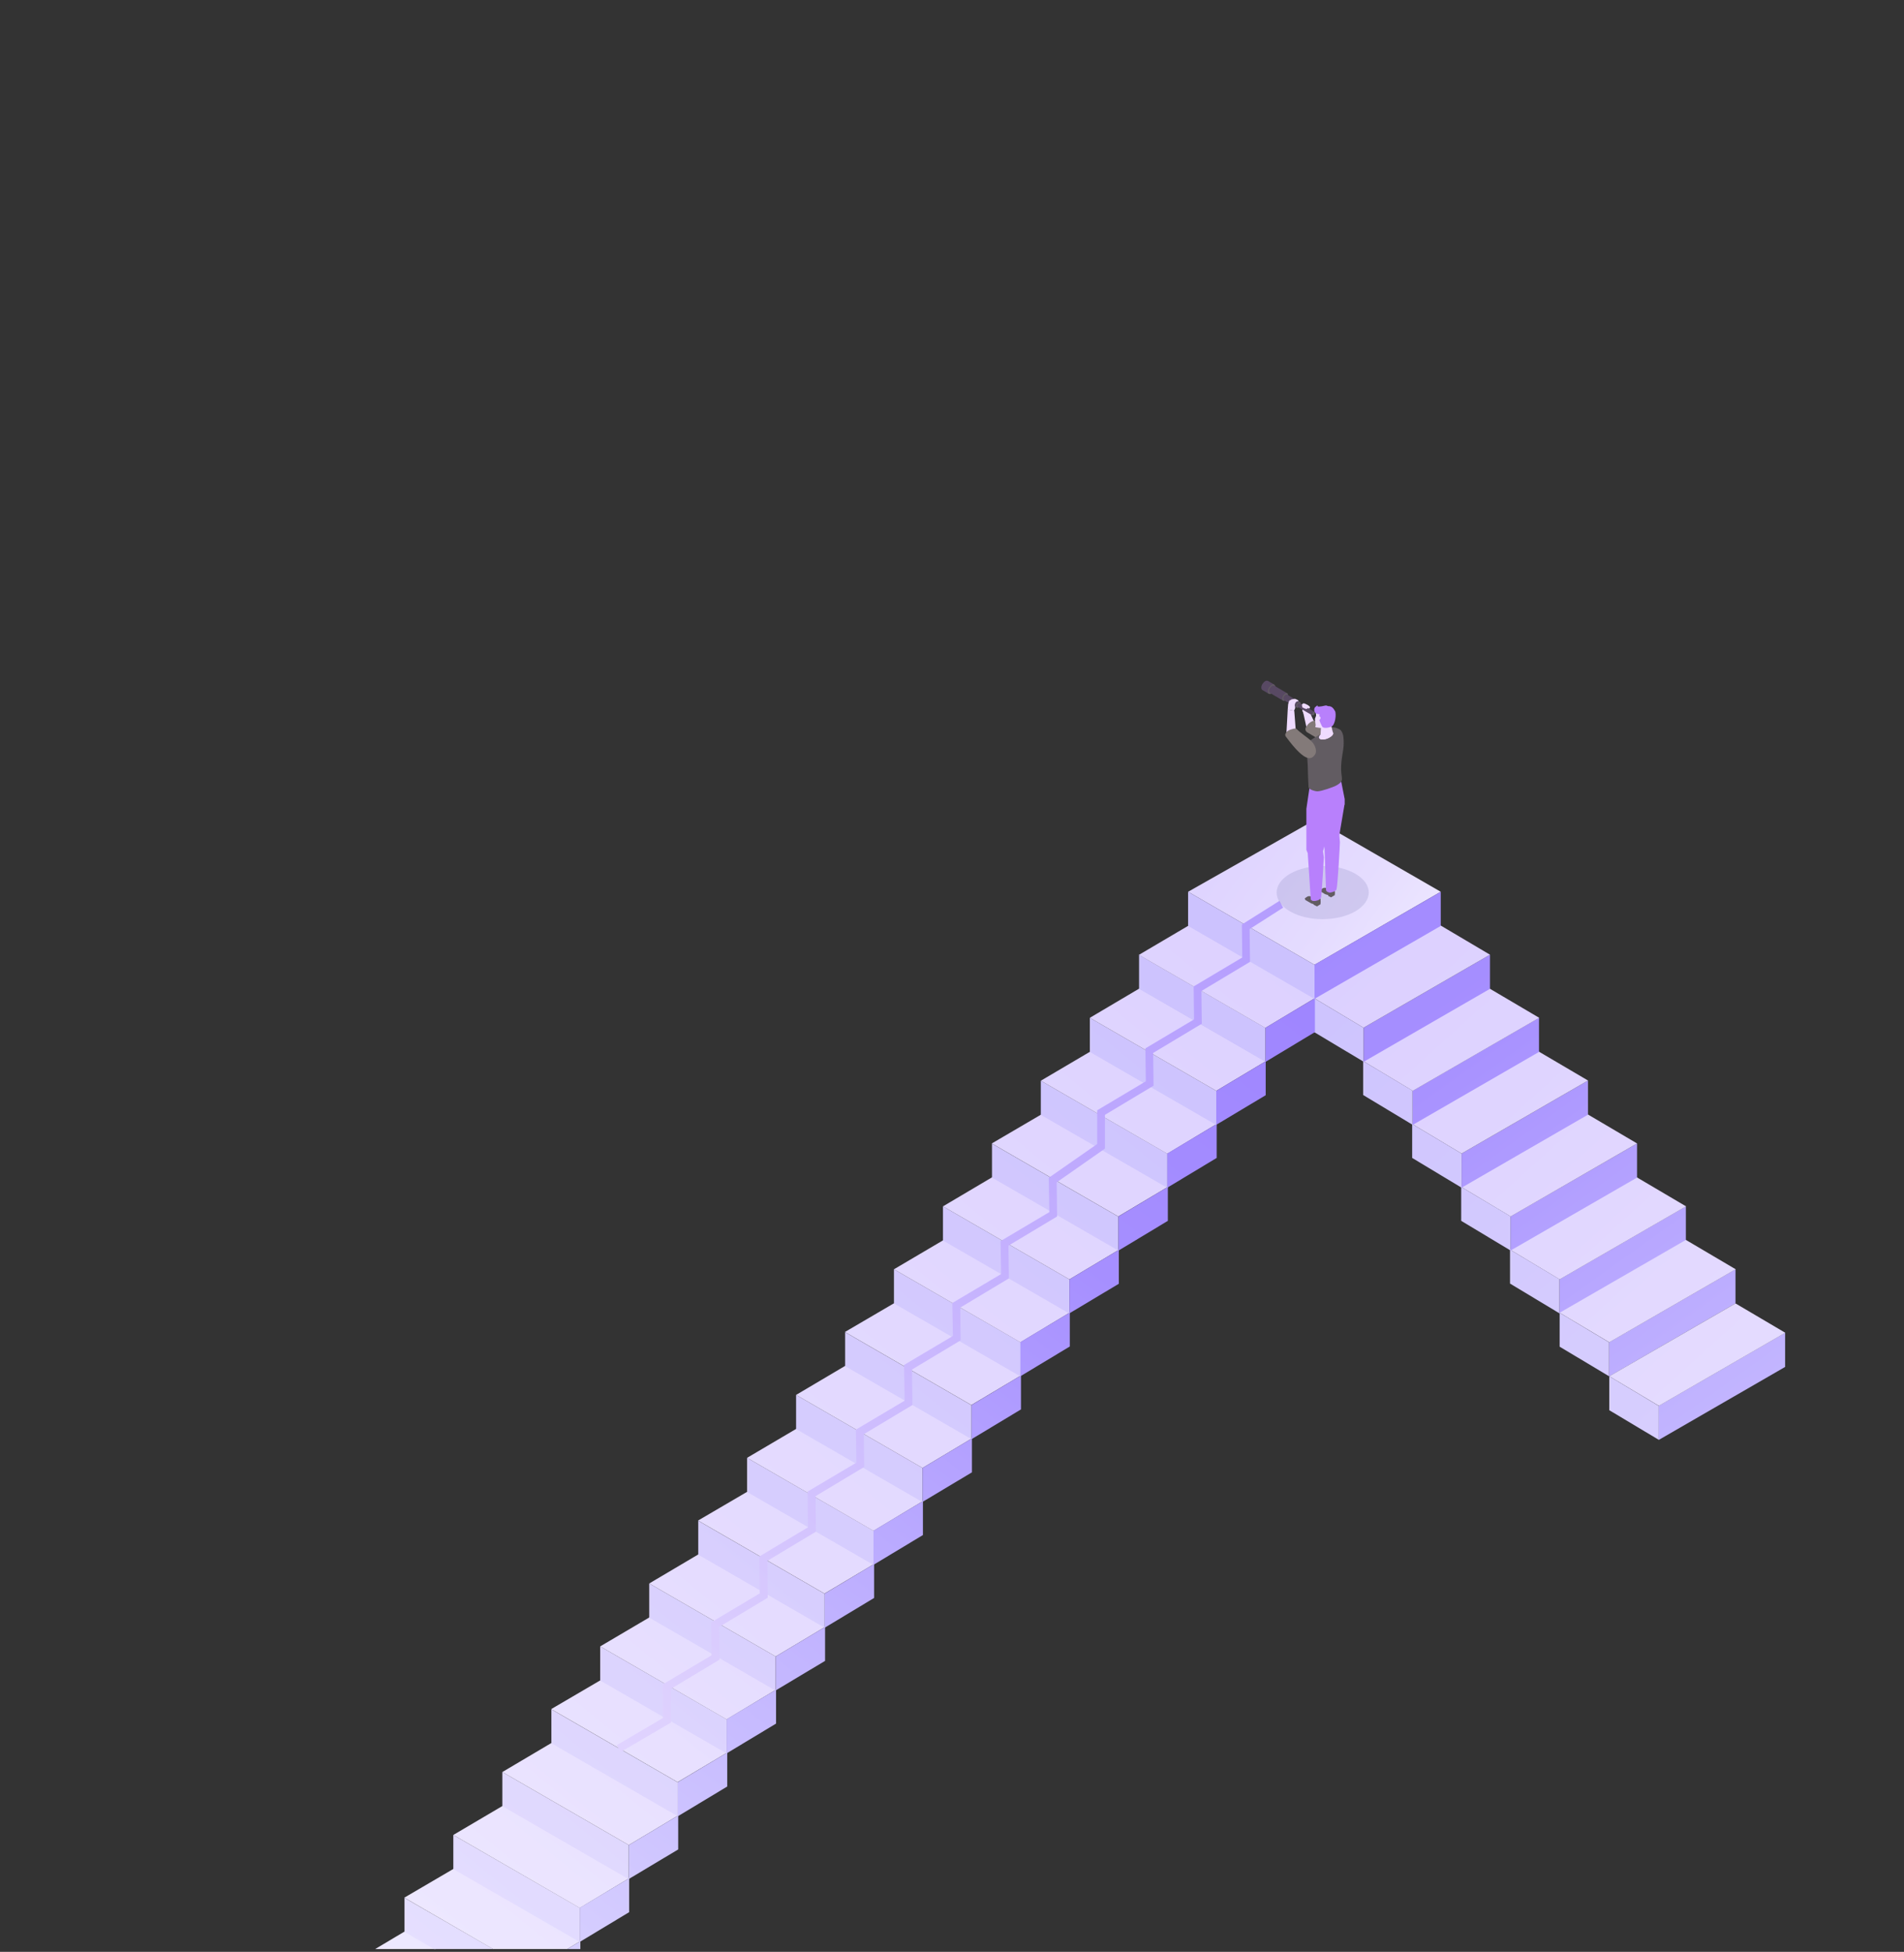 <?xml version="1.0" encoding="UTF-8"?>
<svg xmlns="http://www.w3.org/2000/svg" width="959.3" height="983.4" xmlns:xlink="http://www.w3.org/1999/xlink" version="1.1" viewBox="0 0 959.3 983.4">
  <rect x="0" y="0" width="959.3" height="983.4" fill="#333333" stroke="none"/>
  <defs>
    <style>
      .cls-1 {
        fill: url(#Unbenannter_Verlauf);
      }

      .cls-2 {
        fill: url(#Unbenannter_Verlauf_2);
      }

      .cls-3 {
        fill: url(#Unbenannter_Verlauf_4);
      }

      .cls-4 {
        fill: url(#Unbenannter_Verlauf_3);
      }

      .cls-5 {
        fill: url(#Unbenannter_Verlauf_8);
      }

      .cls-6 {
        fill: url(#Unbenannter_Verlauf_6);
      }

      .cls-7 {
        fill: url(#Unbenannter_Verlauf_7);
      }

      .cls-8 {
        fill: url(#Unbenannter_Verlauf_5);
      }

      .cls-9 {
        fill: url(#Unbenannter_Verlauf_9);
      }

      .cls-10 {
        fill: #efdbff;
      }

      .cls-11 {
        fill: #5e5a60;
      }

      .cls-12, .cls-13 {
        isolation: isolate;
      }

      .cls-14 {
        fill: #eedbfd;
      }

      .cls-15 {
        fill: #837a79;
      }

      .cls-16 {
        fill: #b880fc;
      }

      .cls-13 {
        fill: #000a5c;
        mix-blend-mode: multiply;
        opacity: .1;
      }

      .cls-17 {
        fill: #625c62;
      }

      .cls-18 {
        fill: url(#Unbenannter_Verlauf_61);
      }

      .cls-19 {
        fill: url(#Unbenannter_Verlauf_65);
      }

      .cls-20 {
        fill: url(#Unbenannter_Verlauf_69);
      }

      .cls-21 {
        fill: url(#Unbenannter_Verlauf_64);
      }

      .cls-22 {
        fill: url(#Unbenannter_Verlauf_63);
      }

      .cls-23 {
        fill: url(#Unbenannter_Verlauf_62);
      }

      .cls-24 {
        fill: url(#Unbenannter_Verlauf_60);
      }

      .cls-25 {
        fill: url(#Unbenannter_Verlauf_55);
      }

      .cls-26 {
        fill: url(#Unbenannter_Verlauf_58);
      }

      .cls-27 {
        fill: url(#Unbenannter_Verlauf_57);
      }

      .cls-28 {
        fill: url(#Unbenannter_Verlauf_59);
      }

      .cls-29 {
        fill: url(#Unbenannter_Verlauf_56);
      }

      .cls-30 {
        fill: url(#Unbenannter_Verlauf_52);
      }

      .cls-31 {
        fill: url(#Unbenannter_Verlauf_50);
      }

      .cls-32 {
        fill: url(#Unbenannter_Verlauf_51);
      }

      .cls-33 {
        fill: url(#Unbenannter_Verlauf_54);
      }

      .cls-34 {
        fill: url(#Unbenannter_Verlauf_53);
      }

      .cls-35 {
        fill: url(#Unbenannter_Verlauf_68);
      }

      .cls-36 {
        fill: url(#Unbenannter_Verlauf_67);
      }

      .cls-37 {
        fill: url(#Unbenannter_Verlauf_66);
      }

      .cls-38 {
        fill: url(#Unbenannter_Verlauf_83);
      }

      .cls-39 {
        fill: url(#Unbenannter_Verlauf_80);
      }

      .cls-40 {
        fill: url(#Unbenannter_Verlauf_81);
      }

      .cls-41 {
        fill: url(#Unbenannter_Verlauf_82);
      }

      .cls-42 {
        fill: url(#Unbenannter_Verlauf_73);
      }

      .cls-43 {
        fill: url(#Unbenannter_Verlauf_78);
      }

      .cls-44 {
        fill: url(#Unbenannter_Verlauf_77);
      }

      .cls-45 {
        fill: url(#Unbenannter_Verlauf_79);
      }

      .cls-46 {
        fill: url(#Unbenannter_Verlauf_74);
      }

      .cls-47 {
        fill: url(#Unbenannter_Verlauf_70);
      }

      .cls-48 {
        fill: url(#Unbenannter_Verlauf_71);
      }

      .cls-49 {
        fill: url(#Unbenannter_Verlauf_72);
      }

      .cls-50 {
        fill: url(#Unbenannter_Verlauf_76);
      }

      .cls-51 {
        fill: url(#Unbenannter_Verlauf_75);
      }

      .cls-52 {
        fill: url(#Unbenannter_Verlauf_20);
      }

      .cls-53 {
        fill: url(#Unbenannter_Verlauf_21);
      }

      .cls-54 {
        fill: url(#Unbenannter_Verlauf_26);
      }

      .cls-55 {
        fill: url(#Unbenannter_Verlauf_27);
      }

      .cls-56 {
        fill: url(#Unbenannter_Verlauf_28);
      }

      .cls-57 {
        fill: url(#Unbenannter_Verlauf_29);
      }

      .cls-58 {
        fill: url(#Unbenannter_Verlauf_22);
      }

      .cls-59 {
        fill: url(#Unbenannter_Verlauf_23);
      }

      .cls-60 {
        fill: url(#Unbenannter_Verlauf_24);
      }

      .cls-61 {
        fill: url(#Unbenannter_Verlauf_25);
      }

      .cls-62 {
        fill: url(#Unbenannter_Verlauf_37);
      }

      .cls-63 {
        fill: url(#Unbenannter_Verlauf_31);
      }

      .cls-64 {
        fill: url(#Unbenannter_Verlauf_36);
      }

      .cls-65 {
        fill: url(#Unbenannter_Verlauf_30);
      }

      .cls-66 {
        fill: url(#Unbenannter_Verlauf_39);
      }

      .cls-67 {
        fill: url(#Unbenannter_Verlauf_34);
      }

      .cls-68 {
        fill: url(#Unbenannter_Verlauf_32);
      }

      .cls-69 {
        fill: url(#Unbenannter_Verlauf_33);
      }

      .cls-70 {
        fill: url(#Unbenannter_Verlauf_35);
      }

      .cls-71 {
        fill: url(#Unbenannter_Verlauf_40);
      }

      .cls-72 {
        fill: url(#Unbenannter_Verlauf_41);
      }

      .cls-73 {
        fill: url(#Unbenannter_Verlauf_43);
      }

      .cls-74 {
        fill: url(#Unbenannter_Verlauf_48);
      }

      .cls-75 {
        fill: url(#Unbenannter_Verlauf_45);
      }

      .cls-76 {
        fill: url(#Unbenannter_Verlauf_42);
      }

      .cls-77 {
        fill: url(#Unbenannter_Verlauf_44);
      }

      .cls-78 {
        fill: url(#Unbenannter_Verlauf_38);
      }

      .cls-79 {
        fill: url(#Unbenannter_Verlauf_47);
      }

      .cls-80 {
        fill: url(#Unbenannter_Verlauf_49);
      }

      .cls-81 {
        fill: url(#Unbenannter_Verlauf_46);
      }

      .cls-82 {
        fill: url(#Unbenannter_Verlauf_10);
      }

      .cls-83 {
        fill: #584963;
      }
    </style>
    <linearGradient id="Unbenannter_Verlauf" data-name="Unbenannter Verlauf" x1="598" y1="280.2" x2="754" y2="392.7" gradientTransform="translate(0 122.8)" gradientUnits="userSpaceOnUse">
      <stop offset="0" stop-color="#dcd0ff"/>
      <stop offset=".5" stop-color="#e5dcff"/>
      <stop offset="1" stop-color="#f6f4ff"/>
    </linearGradient>
    <linearGradient id="Unbenannter_Verlauf_2" data-name="Unbenannter Verlauf 2" x1="608.2" y1="219.8" x2="1025.2" y2="801.7" gradientTransform="translate(0 122.8)" gradientUnits="userSpaceOnUse">
      <stop offset="0" stop-color="#9d83ff"/>
      <stop offset=".3" stop-color="#a68fff"/>
      <stop offset=".6" stop-color="#c0b2ff"/>
      <stop offset="1" stop-color="#ded9ff"/>
    </linearGradient>
    <linearGradient id="Unbenannter_Verlauf_3" data-name="Unbenannter Verlauf 3" x1="680.5" y1="358.2" x2="1091.5" y2="812.2" gradientTransform="translate(0 122.8)" gradientUnits="userSpaceOnUse">
      <stop offset="0" stop-color="#dcd0ff"/>
      <stop offset=".5" stop-color="#e5dcff"/>
      <stop offset="1" stop-color="#f6f4ff"/>
    </linearGradient>
    <linearGradient id="Unbenannter_Verlauf_4" data-name="Unbenannter Verlauf 4" x1="622.1" y1="349.8" x2="1058.1" y2="848.8" gradientTransform="translate(0 122.8)" gradientUnits="userSpaceOnUse">
      <stop offset="0" stop-color="#ccc2fe"/>
      <stop offset=".5" stop-color="#d7cefe"/>
      <stop offset="1" stop-color="#ece7ff"/>
    </linearGradient>
    <linearGradient id="Unbenannter_Verlauf_5" data-name="Unbenannter Verlauf 5" x1="609.7" y1="218.7" x2="1026.7" y2="800.7" gradientTransform="translate(0 122.8)" gradientUnits="userSpaceOnUse">
      <stop offset="0" stop-color="#9d83ff"/>
      <stop offset=".3" stop-color="#a68fff"/>
      <stop offset=".6" stop-color="#c0b2ff"/>
      <stop offset="1" stop-color="#ded9ff"/>
    </linearGradient>
    <linearGradient id="Unbenannter_Verlauf_6" data-name="Unbenannter Verlauf 6" x1="678.4" y1="360" x2="1089.4" y2="814" gradientTransform="translate(0 122.8)" gradientUnits="userSpaceOnUse">
      <stop offset="0" stop-color="#dcd0ff"/>
      <stop offset=".5" stop-color="#e5dcff"/>
      <stop offset="1" stop-color="#f6f4ff"/>
    </linearGradient>
    <linearGradient id="Unbenannter_Verlauf_7" data-name="Unbenannter Verlauf 7" x1="620.6" y1="351.2" x2="1056.6" y2="850.2" gradientTransform="translate(0 122.8)" gradientUnits="userSpaceOnUse">
      <stop offset="0" stop-color="#ccc2fe"/>
      <stop offset=".5" stop-color="#d7cefe"/>
      <stop offset="1" stop-color="#ece7ff"/>
    </linearGradient>
    <linearGradient id="Unbenannter_Verlauf_8" data-name="Unbenannter Verlauf 8" x1="611.1" y1="217.7" x2="1028.1" y2="799.7" gradientTransform="translate(0 122.8)" gradientUnits="userSpaceOnUse">
      <stop offset="0" stop-color="#9d83ff"/>
      <stop offset=".3" stop-color="#a68fff"/>
      <stop offset=".6" stop-color="#c0b2ff"/>
      <stop offset="1" stop-color="#ded9ff"/>
    </linearGradient>
    <linearGradient id="Unbenannter_Verlauf_9" data-name="Unbenannter Verlauf 9" x1="676.2" y1="362" x2="1087.2" y2="816" gradientTransform="translate(0 122.8)" gradientUnits="userSpaceOnUse">
      <stop offset="0" stop-color="#dcd0ff"/>
      <stop offset=".5" stop-color="#e5dcff"/>
      <stop offset="1" stop-color="#f6f4ff"/>
    </linearGradient>
    <linearGradient id="Unbenannter_Verlauf_10" data-name="Unbenannter Verlauf 10" x1="618.9" y1="352.6" x2="1054.9" y2="851.6" gradientTransform="translate(0 122.8)" gradientUnits="userSpaceOnUse">
      <stop offset="0" stop-color="#ccc2fe"/>
      <stop offset=".5" stop-color="#d7cefe"/>
      <stop offset="1" stop-color="#ece7ff"/>
    </linearGradient>
    <linearGradient id="Unbenannter_Verlauf_20" data-name="Unbenannter Verlauf 20" x1="606.9" y1="220.7" x2="1023.9" y2="802.7" gradientTransform="translate(0 122.8)" gradientUnits="userSpaceOnUse">
      <stop offset="0" stop-color="#9d83ff"/>
      <stop offset=".3" stop-color="#a68fff"/>
      <stop offset=".6" stop-color="#c0b2ff"/>
      <stop offset="1" stop-color="#ded9ff"/>
    </linearGradient>
    <linearGradient id="Unbenannter_Verlauf_21" data-name="Unbenannter Verlauf 21" x1="682.7" y1="356.2" x2="1093.7" y2="810.2" gradientTransform="translate(0 122.8)" gradientUnits="userSpaceOnUse">
      <stop offset="0" stop-color="#dcd0ff"/>
      <stop offset=".5" stop-color="#e5dcff"/>
      <stop offset="1" stop-color="#f6f4ff"/>
    </linearGradient>
    <linearGradient id="Unbenannter_Verlauf_22" data-name="Unbenannter Verlauf 22" x1="623.8" y1="348.3" x2="1059.8" y2="847.3" gradientTransform="translate(0 122.8)" gradientUnits="userSpaceOnUse">
      <stop offset="0" stop-color="#ccc2fe"/>
      <stop offset=".5" stop-color="#d7cefe"/>
      <stop offset="1" stop-color="#ece7ff"/>
    </linearGradient>
    <linearGradient id="Unbenannter_Verlauf_23" data-name="Unbenannter Verlauf 23" x1="605.6" y1="221.6" x2="1022.6" y2="803.6" gradientTransform="translate(0 122.8)" gradientUnits="userSpaceOnUse">
      <stop offset="0" stop-color="#9d83ff"/>
      <stop offset=".3" stop-color="#a68fff"/>
      <stop offset=".6" stop-color="#c0b2ff"/>
      <stop offset="1" stop-color="#ded9ff"/>
    </linearGradient>
    <linearGradient id="Unbenannter_Verlauf_24" data-name="Unbenannter Verlauf 24" x1="684.9" y1="354.2" x2="1095.9" y2="808.2" gradientTransform="translate(0 122.8)" gradientUnits="userSpaceOnUse">
      <stop offset="0" stop-color="#dcd0ff"/>
      <stop offset=".5" stop-color="#e5dcff"/>
      <stop offset="1" stop-color="#f6f4ff"/>
    </linearGradient>
    <linearGradient id="Unbenannter_Verlauf_25" data-name="Unbenannter Verlauf 25" x1="625.5" y1="346.8" x2="1061.5" y2="845.8" gradientTransform="translate(0 122.8)" gradientUnits="userSpaceOnUse">
      <stop offset="0" stop-color="#ccc2fe"/>
      <stop offset=".5" stop-color="#d7cefe"/>
      <stop offset="1" stop-color="#ece7ff"/>
    </linearGradient>
    <linearGradient id="Unbenannter_Verlauf_26" data-name="Unbenannter Verlauf 26" x1="604.3" y1="222.6" x2="1021.3" y2="804.5" gradientTransform="translate(0 122.8)" gradientUnits="userSpaceOnUse">
      <stop offset="0" stop-color="#9d83ff"/>
      <stop offset=".3" stop-color="#a68fff"/>
      <stop offset=".6" stop-color="#c0b2ff"/>
      <stop offset="1" stop-color="#ded9ff"/>
    </linearGradient>
    <linearGradient id="Unbenannter_Verlauf_27" data-name="Unbenannter Verlauf 27" x1="687.1" y1="352.2" x2="1098.1" y2="806.2" gradientTransform="translate(0 122.8)" gradientUnits="userSpaceOnUse">
      <stop offset="0" stop-color="#dcd0ff"/>
      <stop offset=".5" stop-color="#e5dcff"/>
      <stop offset="1" stop-color="#f6f4ff"/>
    </linearGradient>
    <linearGradient id="Unbenannter_Verlauf_28" data-name="Unbenannter Verlauf 28" x1="627.2" y1="345.3" x2="1063.2" y2="844.3" gradientTransform="translate(0 122.8)" gradientUnits="userSpaceOnUse">
      <stop offset="0" stop-color="#ccc2fe"/>
      <stop offset=".5" stop-color="#d7cefe"/>
      <stop offset="1" stop-color="#ece7ff"/>
    </linearGradient>
    <linearGradient id="Unbenannter_Verlauf_29" data-name="Unbenannter Verlauf 29" x1="603" y1="223.5" x2="1020" y2="805.5" gradientTransform="translate(0 122.8)" gradientUnits="userSpaceOnUse">
      <stop offset="0" stop-color="#9d83ff"/>
      <stop offset=".3" stop-color="#a68fff"/>
      <stop offset=".6" stop-color="#c0b2ff"/>
      <stop offset="1" stop-color="#ded9ff"/>
    </linearGradient>
    <linearGradient id="Unbenannter_Verlauf_30" data-name="Unbenannter Verlauf 30" x1="689.3" y1="350.2" x2="1100.3" y2="804.2" gradientTransform="translate(0 122.8)" gradientUnits="userSpaceOnUse">
      <stop offset="0" stop-color="#dcd0ff"/>
      <stop offset=".5" stop-color="#e5dcff"/>
      <stop offset="1" stop-color="#f6f4ff"/>
    </linearGradient>
    <linearGradient id="Unbenannter_Verlauf_31" data-name="Unbenannter Verlauf 31" x1="628.9" y1="343.9" x2="1064.9" y2="842.9" gradientTransform="translate(0 122.8)" gradientUnits="userSpaceOnUse">
      <stop offset="0" stop-color="#ccc2fe"/>
      <stop offset=".5" stop-color="#d7cefe"/>
      <stop offset="1" stop-color="#ece7ff"/>
    </linearGradient>
    <linearGradient id="Unbenannter_Verlauf_32" data-name="Unbenannter Verlauf 32" x1="601.7" y1="224.5" x2="1018.6" y2="806.4" gradientTransform="translate(0 122.8)" gradientUnits="userSpaceOnUse">
      <stop offset="0" stop-color="#9d83ff"/>
      <stop offset=".3" stop-color="#a68fff"/>
      <stop offset=".6" stop-color="#c0b2ff"/>
      <stop offset="1" stop-color="#ded9ff"/>
    </linearGradient>
    <linearGradient id="Unbenannter_Verlauf_33" data-name="Unbenannter Verlauf 33" x1="670.2" y1="289.1" x2="46.2" y2="1052.5" gradientTransform="translate(0 122.8)" gradientUnits="userSpaceOnUse">
      <stop offset="0" stop-color="#dcd0ff"/>
      <stop offset=".5" stop-color="#e5dcff"/>
      <stop offset="1" stop-color="#f6f4ff"/>
    </linearGradient>
    <linearGradient id="Unbenannter_Verlauf_34" data-name="Unbenannter Verlauf 34" x1="625" y1="351.3" x2="133" y2="961.7" gradientTransform="translate(0 122.8)" gradientUnits="userSpaceOnUse">
      <stop offset="0" stop-color="#ccc2fe"/>
      <stop offset=".5" stop-color="#d7cefe"/>
      <stop offset="1" stop-color="#ece7ff"/>
    </linearGradient>
    <linearGradient id="Unbenannter_Verlauf_35" data-name="Unbenannter Verlauf 35" x1="689.1" y1="304.5" x2="65.2" y2="1068" gradientTransform="translate(0 122.8)" gradientUnits="userSpaceOnUse">
      <stop offset="0" stop-color="#dcd0ff"/>
      <stop offset=".5" stop-color="#e5dcff"/>
      <stop offset="1" stop-color="#f6f4ff"/>
    </linearGradient>
    <linearGradient id="Unbenannter_Verlauf_36" data-name="Unbenannter Verlauf 36" x1="685.3" y1="341.5" x2="239.9" y2="923.4" gradientTransform="translate(0 122.8)" gradientUnits="userSpaceOnUse">
      <stop offset="0" stop-color="#9d83ff"/>
      <stop offset=".3" stop-color="#a68fff"/>
      <stop offset=".6" stop-color="#c0b2ff"/>
      <stop offset="1" stop-color="#ded9ff"/>
    </linearGradient>
    <linearGradient id="Unbenannter_Verlauf_37" data-name="Unbenannter Verlauf 37" x1="637.1" y1="361.1" x2="145.1" y2="971.5" gradientTransform="translate(0 122.8)" gradientUnits="userSpaceOnUse">
      <stop offset="0" stop-color="#ccc2fe"/>
      <stop offset=".5" stop-color="#d7cefe"/>
      <stop offset="1" stop-color="#ece7ff"/>
    </linearGradient>
    <linearGradient id="Unbenannter_Verlauf_38" data-name="Unbenannter Verlauf 38" x1="688.4" y1="303.9" x2="64.4" y2="1067.4" gradientTransform="translate(0 122.8)" gradientUnits="userSpaceOnUse">
      <stop offset="0" stop-color="#dcd0ff"/>
      <stop offset=".5" stop-color="#e5dcff"/>
      <stop offset="1" stop-color="#f6f4ff"/>
    </linearGradient>
    <linearGradient id="Unbenannter_Verlauf_39" data-name="Unbenannter Verlauf 39" x1="685.6" y1="341.7" x2="240.2" y2="923.6" gradientTransform="translate(0 122.8)" gradientUnits="userSpaceOnUse">
      <stop offset="0" stop-color="#9d83ff"/>
      <stop offset=".3" stop-color="#a68fff"/>
      <stop offset=".6" stop-color="#c0b2ff"/>
      <stop offset="1" stop-color="#ded9ff"/>
    </linearGradient>
    <linearGradient id="Unbenannter_Verlauf_40" data-name="Unbenannter Verlauf 40" x1="636.6" y1="360.6" x2="144.6" y2="971.1" gradientTransform="translate(0 122.8)" gradientUnits="userSpaceOnUse">
      <stop offset="0" stop-color="#ccc2fe"/>
      <stop offset=".5" stop-color="#d7cefe"/>
      <stop offset="1" stop-color="#ece7ff"/>
    </linearGradient>
    <linearGradient id="Unbenannter_Verlauf_41" data-name="Unbenannter Verlauf 41" x1="687.7" y1="303.3" x2="63.7" y2="1066.8" gradientTransform="translate(0 122.8)" gradientUnits="userSpaceOnUse">
      <stop offset="0" stop-color="#dcd0ff"/>
      <stop offset=".5" stop-color="#e5dcff"/>
      <stop offset="1" stop-color="#f6f4ff"/>
    </linearGradient>
    <linearGradient id="Unbenannter_Verlauf_42" data-name="Unbenannter Verlauf 42" x1="685.9" y1="341.9" x2="240.4" y2="923.9" gradientTransform="translate(0 122.8)" gradientUnits="userSpaceOnUse">
      <stop offset="0" stop-color="#9d83ff"/>
      <stop offset=".3" stop-color="#a68fff"/>
      <stop offset=".6" stop-color="#c0b2ff"/>
      <stop offset="1" stop-color="#ded9ff"/>
    </linearGradient>
    <linearGradient id="Unbenannter_Verlauf_43" data-name="Unbenannter Verlauf 43" x1="636.1" y1="360.2" x2="144.1" y2="970.7" gradientTransform="translate(0 122.8)" gradientUnits="userSpaceOnUse">
      <stop offset="0" stop-color="#ccc2fe"/>
      <stop offset=".5" stop-color="#d7cefe"/>
      <stop offset="1" stop-color="#ece7ff"/>
    </linearGradient>
    <linearGradient id="Unbenannter_Verlauf_44" data-name="Unbenannter Verlauf 44" x1="687" y1="302.8" x2="63" y2="1066.2" gradientTransform="translate(0 122.8)" gradientUnits="userSpaceOnUse">
      <stop offset="0" stop-color="#dcd0ff"/>
      <stop offset=".5" stop-color="#e5dcff"/>
      <stop offset="1" stop-color="#f6f4ff"/>
    </linearGradient>
    <linearGradient id="Unbenannter_Verlauf_45" data-name="Unbenannter Verlauf 45" x1="686.2" y1="342.1" x2="240.7" y2="924.1" gradientTransform="translate(0 122.8)" gradientUnits="userSpaceOnUse">
      <stop offset="0" stop-color="#9d83ff"/>
      <stop offset=".3" stop-color="#a68fff"/>
      <stop offset=".6" stop-color="#c0b2ff"/>
      <stop offset="1" stop-color="#ded9ff"/>
    </linearGradient>
    <linearGradient id="Unbenannter_Verlauf_46" data-name="Unbenannter Verlauf 46" x1="635.6" y1="359.8" x2="143.6" y2="970.3" gradientTransform="translate(0 122.8)" gradientUnits="userSpaceOnUse">
      <stop offset="0" stop-color="#ccc2fe"/>
      <stop offset=".5" stop-color="#d7cefe"/>
      <stop offset="1" stop-color="#ece7ff"/>
    </linearGradient>
    <linearGradient id="Unbenannter_Verlauf_47" data-name="Unbenannter Verlauf 47" x1="686.2" y1="302.2" x2="62.3" y2="1065.6" gradientTransform="translate(0 122.8)" gradientUnits="userSpaceOnUse">
      <stop offset="0" stop-color="#dcd0ff"/>
      <stop offset=".5" stop-color="#e5dcff"/>
      <stop offset="1" stop-color="#f6f4ff"/>
    </linearGradient>
    <linearGradient id="Unbenannter_Verlauf_48" data-name="Unbenannter Verlauf 48" x1="686.5" y1="342.3" x2="241" y2="924.3" gradientTransform="translate(0 122.8)" gradientUnits="userSpaceOnUse">
      <stop offset="0" stop-color="#9d83ff"/>
      <stop offset=".3" stop-color="#a68fff"/>
      <stop offset=".6" stop-color="#c0b2ff"/>
      <stop offset="1" stop-color="#ded9ff"/>
    </linearGradient>
    <linearGradient id="Unbenannter_Verlauf_49" data-name="Unbenannter Verlauf 49" x1="635.1" y1="359.4" x2="143.1" y2="969.9" gradientTransform="translate(0 122.8)" gradientUnits="userSpaceOnUse">
      <stop offset="0" stop-color="#ccc2fe"/>
      <stop offset=".5" stop-color="#d7cefe"/>
      <stop offset="1" stop-color="#ece7ff"/>
    </linearGradient>
    <linearGradient id="Unbenannter_Verlauf_50" data-name="Unbenannter Verlauf 50" x1="685.5" y1="301.6" x2="61.5" y2="1065" gradientTransform="translate(0 122.8)" gradientUnits="userSpaceOnUse">
      <stop offset="0" stop-color="#dcd0ff"/>
      <stop offset=".5" stop-color="#e5dcff"/>
      <stop offset="1" stop-color="#f6f4ff"/>
    </linearGradient>
    <linearGradient id="Unbenannter_Verlauf_51" data-name="Unbenannter Verlauf 51" x1="686.7" y1="342.5" x2="241.2" y2="924.5" gradientTransform="translate(0 122.8)" gradientUnits="userSpaceOnUse">
      <stop offset="0" stop-color="#9d83ff"/>
      <stop offset=".3" stop-color="#a68fff"/>
      <stop offset=".6" stop-color="#c0b2ff"/>
      <stop offset="1" stop-color="#ded9ff"/>
    </linearGradient>
    <linearGradient id="Unbenannter_Verlauf_52" data-name="Unbenannter Verlauf 52" x1="634.5" y1="359" x2="142.6" y2="969.4" gradientTransform="translate(0 122.8)" gradientUnits="userSpaceOnUse">
      <stop offset="0" stop-color="#ccc2fe"/>
      <stop offset=".5" stop-color="#d7cefe"/>
      <stop offset="1" stop-color="#ece7ff"/>
    </linearGradient>
    <linearGradient id="Unbenannter_Verlauf_53" data-name="Unbenannter Verlauf 53" x1="684.8" y1="301" x2="60.8" y2="1064.4" gradientTransform="translate(0 122.8)" gradientUnits="userSpaceOnUse">
      <stop offset="0" stop-color="#dcd0ff"/>
      <stop offset=".5" stop-color="#e5dcff"/>
      <stop offset="1" stop-color="#f6f4ff"/>
    </linearGradient>
    <linearGradient id="Unbenannter_Verlauf_54" data-name="Unbenannter Verlauf 54" x1="687" y1="342.7" x2="241.5" y2="924.7" gradientTransform="translate(0 122.8)" gradientUnits="userSpaceOnUse">
      <stop offset="0" stop-color="#9d83ff"/>
      <stop offset=".3" stop-color="#a68fff"/>
      <stop offset=".6" stop-color="#c0b2ff"/>
      <stop offset="1" stop-color="#ded9ff"/>
    </linearGradient>
    <linearGradient id="Unbenannter_Verlauf_55" data-name="Unbenannter Verlauf 55" x1="634" y1="358.6" x2="142" y2="969" gradientTransform="translate(0 122.8)" gradientUnits="userSpaceOnUse">
      <stop offset="0" stop-color="#ccc2fe"/>
      <stop offset=".5" stop-color="#d7cefe"/>
      <stop offset="1" stop-color="#ece7ff"/>
    </linearGradient>
    <linearGradient id="Unbenannter_Verlauf_56" data-name="Unbenannter Verlauf 56" x1="684" y1="300.4" x2="60.1" y2="1063.8" gradientTransform="translate(0 122.8)" gradientUnits="userSpaceOnUse">
      <stop offset="0" stop-color="#dcd0ff"/>
      <stop offset=".5" stop-color="#e5dcff"/>
      <stop offset="1" stop-color="#f6f4ff"/>
    </linearGradient>
    <linearGradient id="Unbenannter_Verlauf_57" data-name="Unbenannter Verlauf 57" x1="687.3" y1="342.9" x2="241.8" y2="924.9" gradientTransform="translate(0 122.8)" gradientUnits="userSpaceOnUse">
      <stop offset="0" stop-color="#9d83ff"/>
      <stop offset=".3" stop-color="#a68fff"/>
      <stop offset=".6" stop-color="#c0b2ff"/>
      <stop offset="1" stop-color="#ded9ff"/>
    </linearGradient>
    <linearGradient id="Unbenannter_Verlauf_58" data-name="Unbenannter Verlauf 58" x1="633.5" y1="358.1" x2="141.5" y2="968.6" gradientTransform="translate(0 122.8)" gradientUnits="userSpaceOnUse">
      <stop offset="0" stop-color="#ccc2fe"/>
      <stop offset=".5" stop-color="#d7cefe"/>
      <stop offset="1" stop-color="#ece7ff"/>
    </linearGradient>
    <linearGradient id="Unbenannter_Verlauf_59" data-name="Unbenannter Verlauf 59" x1="683.3" y1="299.8" x2="59.3" y2="1063.2" gradientTransform="translate(0 122.8)" gradientUnits="userSpaceOnUse">
      <stop offset="0" stop-color="#dcd0ff"/>
      <stop offset=".5" stop-color="#e5dcff"/>
      <stop offset="1" stop-color="#f6f4ff"/>
    </linearGradient>
    <linearGradient id="Unbenannter_Verlauf_60" data-name="Unbenannter Verlauf 60" x1="687.5" y1="343.1" x2="242.1" y2="925.1" gradientTransform="translate(0 122.8)" gradientUnits="userSpaceOnUse">
      <stop offset="0" stop-color="#9d83ff"/>
      <stop offset=".3" stop-color="#a68fff"/>
      <stop offset=".6" stop-color="#c0b2ff"/>
      <stop offset="1" stop-color="#ded9ff"/>
    </linearGradient>
    <linearGradient id="Unbenannter_Verlauf_61" data-name="Unbenannter Verlauf 61" x1="633" y1="357.7" x2="141" y2="968.2" gradientTransform="translate(0 122.8)" gradientUnits="userSpaceOnUse">
      <stop offset="0" stop-color="#ccc2fe"/>
      <stop offset=".5" stop-color="#d7cefe"/>
      <stop offset="1" stop-color="#ece7ff"/>
    </linearGradient>
    <linearGradient id="Unbenannter_Verlauf_62" data-name="Unbenannter Verlauf 62" x1="682.6" y1="299.2" x2="58.6" y2="1062.6" gradientTransform="translate(0 122.8)" gradientUnits="userSpaceOnUse">
      <stop offset="0" stop-color="#dcd0ff"/>
      <stop offset=".5" stop-color="#e5dcff"/>
      <stop offset="1" stop-color="#f6f4ff"/>
    </linearGradient>
    <linearGradient id="Unbenannter_Verlauf_63" data-name="Unbenannter Verlauf 63" x1="687.8" y1="343.3" x2="242.3" y2="925.3" gradientTransform="translate(0 122.8)" gradientUnits="userSpaceOnUse">
      <stop offset="0" stop-color="#9d83ff"/>
      <stop offset=".3" stop-color="#a68fff"/>
      <stop offset=".6" stop-color="#c0b2ff"/>
      <stop offset="1" stop-color="#ded9ff"/>
    </linearGradient>
    <linearGradient id="Unbenannter_Verlauf_64" data-name="Unbenannter Verlauf 64" x1="632.5" y1="357.3" x2="140.5" y2="967.8" gradientTransform="translate(0 122.8)" gradientUnits="userSpaceOnUse">
      <stop offset="0" stop-color="#ccc2fe"/>
      <stop offset=".5" stop-color="#d7cefe"/>
      <stop offset="1" stop-color="#ece7ff"/>
    </linearGradient>
    <linearGradient id="Unbenannter_Verlauf_65" data-name="Unbenannter Verlauf 65" x1="681.9" y1="298.6" x2="57.9" y2="1062" gradientTransform="translate(0 122.8)" gradientUnits="userSpaceOnUse">
      <stop offset="0" stop-color="#dcd0ff"/>
      <stop offset=".5" stop-color="#e5dcff"/>
      <stop offset="1" stop-color="#f6f4ff"/>
    </linearGradient>
    <linearGradient id="Unbenannter_Verlauf_66" data-name="Unbenannter Verlauf 66" x1="688.1" y1="343.5" x2="242.6" y2="925.5" gradientTransform="translate(0 122.8)" gradientUnits="userSpaceOnUse">
      <stop offset="0" stop-color="#9d83ff"/>
      <stop offset=".3" stop-color="#a68fff"/>
      <stop offset=".6" stop-color="#c0b2ff"/>
      <stop offset="1" stop-color="#ded9ff"/>
    </linearGradient>
    <linearGradient id="Unbenannter_Verlauf_67" data-name="Unbenannter Verlauf 67" x1="631.9" y1="356.9" x2="140" y2="967.4" gradientTransform="translate(0 122.8)" gradientUnits="userSpaceOnUse">
      <stop offset="0" stop-color="#ccc2fe"/>
      <stop offset=".5" stop-color="#d7cefe"/>
      <stop offset="1" stop-color="#ece7ff"/>
    </linearGradient>
    <linearGradient id="Unbenannter_Verlauf_68" data-name="Unbenannter Verlauf 68" x1="681.1" y1="298" x2="57.2" y2="1061.4" gradientTransform="translate(0 122.8)" gradientUnits="userSpaceOnUse">
      <stop offset="0" stop-color="#dcd0ff"/>
      <stop offset=".5" stop-color="#e5dcff"/>
      <stop offset="1" stop-color="#f6f4ff"/>
    </linearGradient>
    <linearGradient id="Unbenannter_Verlauf_69" data-name="Unbenannter Verlauf 69" x1="688.3" y1="343.7" x2="242.9" y2="925.7" gradientTransform="translate(0 122.8)" gradientUnits="userSpaceOnUse">
      <stop offset="0" stop-color="#9d83ff"/>
      <stop offset=".3" stop-color="#a68fff"/>
      <stop offset=".6" stop-color="#c0b2ff"/>
      <stop offset="1" stop-color="#ded9ff"/>
    </linearGradient>
    <linearGradient id="Unbenannter_Verlauf_70" data-name="Unbenannter Verlauf 70" x1="631.4" y1="356.5" x2="139.4" y2="966.9" gradientTransform="translate(0 122.8)" gradientUnits="userSpaceOnUse">
      <stop offset="0" stop-color="#ccc2fe"/>
      <stop offset=".5" stop-color="#d7cefe"/>
      <stop offset="1" stop-color="#ece7ff"/>
    </linearGradient>
    <linearGradient id="Unbenannter_Verlauf_71" data-name="Unbenannter Verlauf 71" x1="680.4" y1="297.4" x2="56.4" y2="1060.9" gradientTransform="translate(0 122.8)" gradientUnits="userSpaceOnUse">
      <stop offset="0" stop-color="#dcd0ff"/>
      <stop offset=".5" stop-color="#e5dcff"/>
      <stop offset="1" stop-color="#f6f4ff"/>
    </linearGradient>
    <linearGradient id="Unbenannter_Verlauf_72" data-name="Unbenannter Verlauf 72" x1="688.6" y1="344" x2="243.1" y2="925.9" gradientTransform="translate(0 122.8)" gradientUnits="userSpaceOnUse">
      <stop offset="0" stop-color="#9d83ff"/>
      <stop offset=".3" stop-color="#a68fff"/>
      <stop offset=".6" stop-color="#c0b2ff"/>
      <stop offset="1" stop-color="#ded9ff"/>
    </linearGradient>
    <linearGradient id="Unbenannter_Verlauf_73" data-name="Unbenannter Verlauf 73" x1="630.9" y1="356.1" x2="138.9" y2="966.5" gradientTransform="translate(0 122.8)" gradientUnits="userSpaceOnUse">
      <stop offset="0" stop-color="#ccc2fe"/>
      <stop offset=".5" stop-color="#d7cefe"/>
      <stop offset="1" stop-color="#ece7ff"/>
    </linearGradient>
    <linearGradient id="Unbenannter_Verlauf_74" data-name="Unbenannter Verlauf 74" x1="679.7" y1="296.8" x2="55.7" y2="1060.3" gradientTransform="translate(0 122.8)" gradientUnits="userSpaceOnUse">
      <stop offset="0" stop-color="#dcd0ff"/>
      <stop offset=".5" stop-color="#e5dcff"/>
      <stop offset="1" stop-color="#f6f4ff"/>
    </linearGradient>
    <linearGradient id="Unbenannter_Verlauf_75" data-name="Unbenannter Verlauf 75" x1="688.9" y1="344.2" x2="243.4" y2="926.1" gradientTransform="translate(0 122.8)" gradientUnits="userSpaceOnUse">
      <stop offset="0" stop-color="#9d83ff"/>
      <stop offset=".3" stop-color="#a68fff"/>
      <stop offset=".6" stop-color="#c0b2ff"/>
      <stop offset="1" stop-color="#ded9ff"/>
    </linearGradient>
    <linearGradient id="Unbenannter_Verlauf_76" data-name="Unbenannter Verlauf 76" x1="630.4" y1="355.6" x2="138.4" y2="966.1" gradientTransform="translate(0 122.8)" gradientUnits="userSpaceOnUse">
      <stop offset="0" stop-color="#ccc2fe"/>
      <stop offset=".5" stop-color="#d7cefe"/>
      <stop offset="1" stop-color="#ece7ff"/>
    </linearGradient>
    <linearGradient id="Unbenannter_Verlauf_77" data-name="Unbenannter Verlauf 77" x1="678.9" y1="296.2" x2="55" y2="1059.7" gradientTransform="translate(0 122.8)" gradientUnits="userSpaceOnUse">
      <stop offset="0" stop-color="#dcd0ff"/>
      <stop offset=".5" stop-color="#e5dcff"/>
      <stop offset="1" stop-color="#f6f4ff"/>
    </linearGradient>
    <linearGradient id="Unbenannter_Verlauf_78" data-name="Unbenannter Verlauf 78" x1="689.1" y1="344.4" x2="243.7" y2="926.3" gradientTransform="translate(0 122.8)" gradientUnits="userSpaceOnUse">
      <stop offset="0" stop-color="#9d83ff"/>
      <stop offset=".3" stop-color="#a68fff"/>
      <stop offset=".6" stop-color="#c0b2ff"/>
      <stop offset="1" stop-color="#ded9ff"/>
    </linearGradient>
    <linearGradient id="Unbenannter_Verlauf_79" data-name="Unbenannter Verlauf 79" x1="629.9" y1="355.2" x2="137.9" y2="965.7" gradientTransform="translate(0 122.8)" gradientUnits="userSpaceOnUse">
      <stop offset="0" stop-color="#ccc2fe"/>
      <stop offset=".5" stop-color="#d7cefe"/>
      <stop offset="1" stop-color="#ece7ff"/>
    </linearGradient>
    <linearGradient id="Unbenannter_Verlauf_80" data-name="Unbenannter Verlauf 80" x1="678.2" y1="295.6" x2="54.3" y2="1059.1" gradientTransform="translate(0 122.8)" gradientUnits="userSpaceOnUse">
      <stop offset="0" stop-color="#dcd0ff"/>
      <stop offset=".5" stop-color="#e5dcff"/>
      <stop offset="1" stop-color="#f6f4ff"/>
    </linearGradient>
    <linearGradient id="Unbenannter_Verlauf_81" data-name="Unbenannter Verlauf 81" x1="689.4" y1="344.6" x2="243.9" y2="926.6" gradientTransform="translate(0 122.8)" gradientUnits="userSpaceOnUse">
      <stop offset="0" stop-color="#9d83ff"/>
      <stop offset=".3" stop-color="#a68fff"/>
      <stop offset=".6" stop-color="#c0b2ff"/>
      <stop offset="1" stop-color="#ded9ff"/>
    </linearGradient>
    <linearGradient id="Unbenannter_Verlauf_82" data-name="Unbenannter Verlauf 82" x1="629.4" y1="354.8" x2="137.4" y2="965.3" gradientTransform="translate(0 122.8)" gradientUnits="userSpaceOnUse">
      <stop offset="0" stop-color="#ccc2fe"/>
      <stop offset=".5" stop-color="#d7cefe"/>
      <stop offset="1" stop-color="#ece7ff"/>
    </linearGradient>
    <linearGradient id="Unbenannter_Verlauf_83" data-name="Unbenannter Verlauf 83" x1="685.7" y1="311.6" x2="267.8" y2="788" gradientTransform="translate(0 122.8)" gradientUnits="userSpaceOnUse">
      <stop offset="0" stop-color="#b29afe"/>
      <stop offset=".3" stop-color="#bda8fe"/>
      <stop offset=".8" stop-color="#daccfe"/>
      <stop offset="1" stop-color="#e4d8ff"/>
    </linearGradient>
  </defs>
  <!-- Generator: Adobe Illustrator 28.7.1, SVG Export Plug-In . SVG Version: 1.2.0 Build 142)  -->
  <g>
    <g id="Layer_9">
      <g class="cls-12">
        <g id="Layer_5">
          <g>
            <polygon class="cls-1" points="598.6 449.3 662.8 412.9 725.9 449.3 662.3 486.1 598.6 449.3"/>
            <g>
              <g>
                <polygon class="cls-2" points="785.7 661.8 849.4 625 849.4 607.8 785.7 644.6 785.7 661.8"/>
                <polygon class="cls-4" points="785.8 644.6 849.5 607.8 824.4 593 760.8 629.6 785.8 644.6"/>
                <polygon class="cls-3" points="760.8 646.7 785.7 661.7 785.7 644.5 760.8 629.6 760.8 646.7"/>
              </g>
              <g>
                <polygon class="cls-8" points="810.7 693.5 874.4 656.7 874.4 639.5 810.7 676.3 810.7 693.5"/>
                <polygon class="cls-6" points="810.8 676.3 874.5 639.5 849.4 624.7 785.8 661.4 810.8 676.3"/>
                <polygon class="cls-7" points="785.8 678.5 810.7 693.4 810.7 676.3 785.8 661.4 785.8 678.5"/>
              </g>
              <g>
                <polygon class="cls-5" points="835.7 725.5 899.4 688.7 899.4 671.5 835.7 708.3 835.7 725.5"/>
                <polygon class="cls-9" points="835.8 708.3 899.5 671.5 874.4 656.7 810.8 693.4 835.8 708.3"/>
                <polygon class="cls-82" points="810.8 710.5 835.7 725.4 835.7 708.3 810.8 693.4 810.8 710.5"/>
              </g>
              <g>
                <polygon class="cls-52" points="761 630.1 824.8 593.3 824.8 576.1 761 612.9 761 630.1"/>
                <polygon class="cls-53" points="761.1 612.9 824.8 576.1 799.7 561.3 736.2 598 761.1 612.9"/>
                <polygon class="cls-58" points="736.2 615.1 761 630 761 612.8 736.2 598 736.2 615.1"/>
              </g>
              <g>
                <polygon class="cls-59" points="736.4 598.4 800.1 561.6 800.1 544.4 736.4 581.2 736.4 598.4"/>
                <polygon class="cls-60" points="736.4 581.2 800.1 544.4 775.1 529.7 711.5 566.3 736.4 581.2"/>
                <polygon class="cls-61" points="711.5 583.4 736.4 598.4 736.4 581.2 711.5 566.3 711.5 583.4"/>
              </g>
              <g>
                <polygon class="cls-54" points="711.7 566.8 775.4 530 775.4 512.8 711.7 549.6 711.7 566.8"/>
                <polygon class="cls-55" points="711.8 549.6 775.5 512.8 750.4 498 686.8 534.6 711.8 549.6"/>
                <polygon class="cls-56" points="686.8 551.7 711.7 566.7 711.7 549.5 686.8 534.6 686.8 551.7"/>
              </g>
              <g>
                <polygon class="cls-57" points="687 535 750.7 498.2 750.7 481 687 517.8 687 535"/>
                <polygon class="cls-65" points="687 517.8 750.7 481 725.7 466.2 662.1 502.9 687 517.8"/>
                <polygon class="cls-63" points="662.1 520 687 534.9 687 517.8 662.1 502.9 662.1 520"/>
              </g>
              <polygon class="cls-68" points="662.2 503.3 725.9 466.5 725.9 449.3 662.2 486.1 662.2 503.3"/>
            </g>
            <g>
              <polygon class="cls-69" points="219.6 982 204.1 973 189 982 219.6 982"/>
              <g>
                <polygon class="cls-67" points="248.5 982 203.8 956.2 203.8 973.3 218.7 982 248.5 982"/>
                <polygon class="cls-70" points="285.8 982 292.4 978 228.8 941.4 203.7 956.1 248.4 982 285.8 982"/>
                <polygon class="cls-64" points="292.4 982 292.4 978 285.8 982 292.4 982"/>
              </g>
              <g>
                <polygon class="cls-62" points="292.2 978.5 228.4 941.7 228.4 924.5 292.2 961.3 292.2 978.5"/>
                <polygon class="cls-78" points="292.1 961.3 228.4 924.5 253.5 909.7 317 946.3 292.1 961.3"/>
                <polygon class="cls-66" points="317 963.4 292.1 978.4 292.1 961.2 317 946.3 317 963.4"/>
              </g>
              <g>
                <polygon class="cls-71" points="316.8 946.8 253.1 910 253.1 892.8 316.8 929.6 316.8 946.8"/>
                <polygon class="cls-72" points="316.8 929.6 253.1 892.8 278.1 878 341.7 914.7 316.8 929.6"/>
                <polygon class="cls-76" points="341.7 931.8 316.8 946.7 316.8 929.6 341.7 914.7 341.7 931.8"/>
              </g>
              <g>
                <polygon class="cls-73" points="341.5 915.1 277.8 878.3 277.8 861.2 341.5 898 341.5 915.1"/>
                <polygon class="cls-77" points="341.4 897.9 277.7 861.1 302.8 846.4 366.4 883 341.4 897.9"/>
                <polygon class="cls-75" points="366.4 900.1 341.5 915.1 341.5 897.9 366.4 883 366.4 900.1"/>
              </g>
              <g>
                <polygon class="cls-81" points="366.2 883.5 302.4 846.7 302.4 829.5 366.2 866.3 366.2 883.5"/>
                <polygon class="cls-79" points="366.1 866.3 302.4 829.5 327.5 814.7 391 851.3 366.1 866.3"/>
                <polygon class="cls-74" points="391 868.4 366.1 883.4 366.1 866.2 391 851.3 391 868.4"/>
              </g>
              <g>
                <polygon class="cls-80" points="390.8 851.8 327.1 815 327.1 797.8 390.8 834.6 390.8 851.8"/>
                <polygon class="cls-31" points="390.8 834.6 327.1 797.8 352.1 783 415.7 819.7 390.8 834.6"/>
                <polygon class="cls-32" points="415.7 836.8 390.8 851.7 390.8 834.6 415.7 819.7 415.7 836.8"/>
              </g>
              <g>
                <polygon class="cls-30" points="415.5 820.1 351.8 783.3 351.8 766.2 415.5 803 415.5 820.1"/>
                <polygon class="cls-34" points="415.4 802.9 351.7 766.1 376.8 751.4 440.4 788 415.4 802.9"/>
                <polygon class="cls-33" points="440.4 805.1 415.5 820.1 415.5 802.9 440.4 788 440.4 805.1"/>
              </g>
              <g>
                <polygon class="cls-25" points="440.2 788.5 376.4 751.7 376.4 734.5 440.2 771.3 440.2 788.5"/>
                <polygon class="cls-29" points="440.1 771.3 376.4 734.5 401.5 719.7 465 756.3 440.1 771.3"/>
                <polygon class="cls-27" points="465 773.4 440.1 788.4 440.1 771.2 465 756.3 465 773.4"/>
              </g>
              <g>
                <polygon class="cls-26" points="464.8 756.8 401.1 720 401.1 702.8 464.8 739.6 464.8 756.8"/>
                <polygon class="cls-28" points="464.8 739.6 401.1 702.8 426.1 688 489.7 724.7 464.8 739.6"/>
                <polygon class="cls-24" points="489.7 741.8 464.8 756.7 464.8 739.6 489.7 724.7 489.7 741.8"/>
              </g>
              <g>
                <polygon class="cls-18" points="489.5 725.1 425.8 688.3 425.8 671.2 489.5 708 489.5 725.1"/>
                <polygon class="cls-23" points="489.4 707.9 425.7 671.1 450.8 656.4 514.4 693 489.4 707.9"/>
                <polygon class="cls-22" points="514.4 710.1 489.5 725.1 489.5 707.9 514.4 693 514.4 710.1"/>
              </g>
              <g>
                <polygon class="cls-21" points="514.2 693.5 450.4 656.7 450.4 639.5 514.2 676.3 514.2 693.5"/>
                <polygon class="cls-19" points="514.1 676.3 450.4 639.5 475.5 624.7 539 661.3 514.1 676.3"/>
                <polygon class="cls-37" points="539 678.4 514.1 693.4 514.1 676.2 539 661.3 539 678.4"/>
              </g>
              <g>
                <polygon class="cls-36" points="538.8 661.8 475.1 625 475.1 607.8 538.8 644.6 538.8 661.8"/>
                <polygon class="cls-35" points="538.8 644.6 475.1 607.8 500.1 593 563.7 629.7 538.8 644.6"/>
                <polygon class="cls-20" points="563.7 646.8 538.8 661.7 538.8 644.6 563.7 629.7 563.7 646.8"/>
              </g>
              <g>
                <polygon class="cls-47" points="563.5 630.1 499.8 593.3 499.8 576.2 563.5 613 563.5 630.1"/>
                <polygon class="cls-48" points="563.4 612.9 499.7 576.1 524.8 561.4 588.4 598 563.4 612.9"/>
                <polygon class="cls-49" points="588.4 615.1 563.5 630.1 563.5 612.9 588.4 598 588.4 615.1"/>
              </g>
              <g>
                <polygon class="cls-42" points="588.2 598.5 524.4 561.7 524.4 544.5 588.2 581.3 588.2 598.5"/>
                <polygon class="cls-46" points="588.1 581.3 524.4 544.5 549.5 529.7 613 566.3 588.1 581.3"/>
                <polygon class="cls-51" points="613 583.4 588.1 598.4 588.1 581.2 613 566.3 613 583.4"/>
              </g>
              <g>
                <polygon class="cls-50" points="612.8 566.8 549.1 530 549.1 512.8 612.8 549.6 612.8 566.8"/>
                <polygon class="cls-44" points="612.8 549.6 549.1 512.8 574.1 498 637.7 534.7 612.8 549.6"/>
                <polygon class="cls-43" points="637.7 551.8 612.8 566.7 612.8 549.6 637.7 534.7 637.7 551.8"/>
              </g>
              <g>
                <polygon class="cls-45" points="637.6 535 573.9 498.2 573.9 481.1 637.6 517.9 637.6 535"/>
                <polygon class="cls-39" points="637.5 517.9 573.8 481.1 598.9 466.3 662.5 502.9 637.5 517.9"/>
                <polygon class="cls-40" points="662.5 520 637.6 535 637.6 517.8 662.5 502.9 662.5 520"/>
              </g>
              <polygon class="cls-41" points="662.3 503.3 598.6 466.5 598.6 449.3 662.3 486.1 662.3 503.3"/>
            </g>
            <polygon class="cls-38" points="312.7 882.7 310.7 879.3 334 865.6 334 848.6 358.5 834 358.3 817.4 382.8 802.8 382.6 784.2 407.1 769.5 406.9 751.5 431.5 736.9 431.2 720.3 455.8 705.7 455.5 687.7 480.1 673.1 479.8 656.5 504.4 641.9 504.1 625.3 528.7 610.7 528.4 593.4 552.8 576.4 552.8 559.4 577.3 544.8 577.1 528.2 601.6 513.6 601.4 497 625.9 482.4 625.7 465.8 644.6 453.9 646.5 457.3 629.6 468.1 629.8 484.6 605.3 499.3 605.5 515.8 581 530.5 581.2 547 556.7 561.7 556.7 578.7 532.4 595.7 532.6 612.9 508.1 627.6 508.3 644.1 483.8 658.8 484 675.3 459.5 690 459.7 707.9 435.2 722.6 435.4 739.1 410.9 753.8 411.1 771.7 386.6 786.4 386.8 805 362.3 819.7 362.5 836.2 338 850.9 338 867.9 312.7 882.7"/>
            <g>
              <path class="cls-13" d="M682.8,459.2c-9.1,5.2-23.8,5.2-32.8,0s-9.1-13.7,0-19c9.1-5.2,23.8-5.2,32.8,0,9.1,5.2,9.1,13.7,0,19Z"/>
              <polygon class="cls-10" points="656.2 357.2 658.6 368.1 662.3 364 659.8 358.7 656.2 357.2"/>
              <path class="cls-10" d="M657.3,360.5l-1.1-2.3s0-1.7,0-2c0-.1.4-.2.8-.7.2-.3.5-.2.7-.2s.4,0,.8-.1c0,0,.7.4.8.5,0,0,.7.4.7.6,0,.3-.3.7-.5.9-.1.2-.2.2-.3.1-.1,0-.2-.3,0-.7,0,0-.1.3,0,.7.2.5,1.2.8,1.5,1.2.5.7,0,1.6,0,1.6l-3.4.4h0s0,0,0,0Z"/>
              <path class="cls-15" d="M657.7,367.5c0,.4.4,1.1.8,1.4,14,8.6,15.2,7.1,17.1,3.9,1.1-1.9.4-3.9-3.3-5.7-4.7-2.3-7-2.6-8.9-3.7-.6-.3-1.5-.7-3.5.7-1.1.8-2.3,2.5-2.2,3.4h0Z"/>
              <path class="cls-15" d="M669.4,388.6c.4-.1.8-.3,1-.8.9-3.4,3.5-10.8,4-13.1.5-2.4.2-7.8-2.2-7.8-3.1,0-3.2,4.2-4.1,6.3-1.3,3.3-3.7,10.3-3.8,13.3,0,.7,0,1.2,2.2,2.1.6.2,1.5.4,2.9,0h0Z"/>
              <polygon class="cls-17" points="663.3 454.1 663.5 456.7 665.3 455.6 665.4 454.4 665.3 452.9 663.3 454.1"/>
              <path class="cls-17" d="M657.6,453.4l3.1,1.8,1.1.3v.3l1.8.9,1.8-3.8-2.1-1s-4.8,0-5.7.7c-.1.1-.1.6,0,.7h0Z"/>
              <path class="cls-17" d="M657.6,452.8l4.7,1.2s-.5-.9-.4-1.2c.3-.6,1.6-.5,1.6-.5l-3.7-.8c-.4,0-.8,0-1.2.3,0,0-1,.6-1.2.9,0,0,0,.1,0,.1h0Z"/>
              <path class="cls-14" d="M660.7,442.2s-.2,7.6,0,11c0,.4,1,.6,1.4.6.6,0,1.2-.3,1.5-.5.1-.1.3-.1.3-.4.1-1.1,1.2-5.8,1.3-7,0-1,0-3.6,0-3.6h-4.4c0,0,0,0,0,0Z"/>
              <g>
                <polygon class="cls-17" points="670.4 449.5 670.6 452.1 672.5 451 672.6 449.8 672.4 448.3 670.4 449.5"/>
                <path class="cls-17" d="M665.3,449.1l2.3,1.4,1.6.5v.4l1.4.7,1.4-1.6-2-2.2h-4.8s-.1.1-.1.1c0,.2,0,.7.2.8h0Z"/>
                <path class="cls-14" d="M668.3,449.1l1.4.3c.5.1,1,0,1.5-.2l1.2-.7c0,0,0-.2,0-.2l-1.7-.4h-2c0,.1-.3,1.3-.3,1.3h0Z"/>
                <path class="cls-11" d="M672.3,448.2l-1.7-.4h-2c0,.1-.3,1.3-.3,1.3l.9.2s0,0,0-.1c0-.1-.8-.4,0-.9.3-.2.3-.3.7-.3,0,0,2.5.2,2.5.2,0,.2,0,.2,0,.3h.2c0-.2,0-.3,0-.3h0Z"/>
                <path class="cls-17" d="M665.3,448.5l4.1.8s-.5-.8-.4-1.1c.3-.6,1.6-.5,1.6-.5l-3-.4c-.4,0-.8,0-1.2.3l-1.1.6s-.1.3,0,.3h0Z"/>
                <path class="cls-14" d="M668.8,437.2s.2,7.9.4,11.2c0,.4,1,.6,1.4.6.6,0,1.2-.3,1.5-.5.1-.1.3-.1.3-.4.1-1.1,1.1-5.1,1.2-6.3,0-1-.2-4.6-.2-4.6h-4.5c0,0,0,0,0,0Z"/>
              </g>
              <path class="cls-16" d="M660.2,396.7l14.7-3.2c.4-.1.8.1.9.5l1.7,8.6s0,.1,0,.2v2.6c-.1,0-.1,0-.1,0l-2.6,15.4c0,0,0,.1,0,.2l.3,3.3h0c0,1.3-1.1,21.5-1.7,23.7-.2.9-2,1.6-3.3,1.7-.9,0-1.5-.5-1.8-.8,0-.1-.2-.3-.2-.4l-.8-22-.7,2.3c0,.1,0,.2,0,.3l.4,2.9h0c0,1.3-1.1,18.7-1.4,20.1-.2,1-1.8,1.9-3.7,1.8-.7,0-1.1-.3-1.3-.5-.1-.1-.2-.3-.2-.5l-1.5-22.8c0,0,0-.1,0-.2l-.7-1.7c0,0,0-.2,0-.3v-20.4l1.5-10.2c0-.3.2-.5.5-.6h0s0,0,0,0Z"/>
              <polygon class="cls-15" points="664.2 370.8 669.1 370.6 672.1 368.7 670.3 379.2 664.2 370.8"/>
              <path class="cls-17" d="M659.9,373.2c1.7-1.2,10.8-6.5,10.8-6.5,1.2-.8,4.5.7,4.9,1.3,1.4,1.8,1.4,4.3,1.4,6.5,0,3.9-1.4,7.5-1.3,13.4,0,2.1.7,4.3.3,5.4-.4,1-1.6,1.9-3,2.6-1.4.7-6.9,2.7-9.2,2.8-1.2,0-4.4-.9-4.5-2.1-.3-4.5-.4-10.6-.4-10.6l-.6-9s.4-3.2,1.5-4h0Z"/>
              <polygon class="cls-10" points="669.1 363.6 666.9 366.9 664.8 366.7 662.8 366.4 662.7 365.9 662.9 365.5 662.5 362.2 663.1 360.6 662.9 358.1 668.1 358.8 669.6 359.4 670.1 360.1 669.1 363.6"/>
              <path class="cls-10" d="M671.2,368.6c1,.6.4,1.9-1.3,2.9s-3.9,1.4-4.9.8-.4-1.9,1.3-2.9c1.7-1,3.9-1.4,4.9-.8h0Z"/>
              <path class="cls-10" d="M665.1,372.3c1,.6,3.2.3,4.9-.8,1-.6,1.6-1.2,1.7-1.8l-1.3-5.5c-.3-1-5-.5-4.9.6.2,2.5-.4,7.5-.4,7.5h0Z"/>
              <path class="cls-16" d="M672.6,358.1c.8,1.6.2,7.1-1.8,8-1.6.7-4,.9-4.5.1-1.7-3-1.8-7.5-.4-8.8,2.9-2.5,5.3-2,6.6.7h0Z"/>
              <path class="cls-16" d="M666.5,366.4s1.2-3.1,1.4-4.2c.3-2-.8-3.9-2-4.3-.5-.1-1,2-1,2l-.5,1.7c0,.7,1.4,4.3,2.2,4.8h0Z"/>
              <path class="cls-10" d="M665.2,362.3c-1.4,1.5-1.1-.3-1-.8.1-.4.4-.9.7-.6.7.6.5,1.1.2,1.4h0Z"/>
              <path class="cls-16" d="M663.2,359.5c.5.3,2.8.6,3.9.7,1.7.1,2.6-.8,3-1.3.5-.7-.4-3.9-2.5-3.4-2.4.6-3.6.5-3.6.5l-.2-.6s-.9.6-1.2.9c-.7.8-.6,2.5.5,3.2h0Z"/>
              <g>
                <path class="cls-83" d="M635.5,346.2c-.1,1.3.7,1.9,1.7,1.4s2-1.9,2.1-3.1-.7-1.9-1.7-1.4-2,1.9-2.1,3.1Z"/>
                <polygon class="cls-83" points="639.3 349.6 636 347.6 638.7 343 642 344.9 639.3 349.6"/>
                <path class="cls-17" d="M638.8,348.1c-.1,1.3.7,1.9,1.7,1.4s2-1.9,2.1-3.1-.7-1.9-1.7-1.4c-1,.5-2,1.9-2.1,3.1Z"/>
                <path class="cls-83" d="M639.4,348c0,1,.5,1.5,1.3,1.1s1.6-1.5,1.6-2.5-.5-1.5-1.3-1.1-1.6,1.5-1.6,2.5Z"/>
                <polygon class="cls-83" points="646.6 353.1 639.8 349.1 641.9 345.4 648.7 349.4 646.6 353.1"/>
                <path class="cls-17" d="M646.1,351.9c0,1,.5,1.5,1.3,1.1s1.6-1.5,1.6-2.5-.5-1.5-1.3-1.1-1.6,1.5-1.6,2.5Z"/>
                <path class="cls-83" d="M646.6,351.9c0,.8.4,1.1,1,.8s1.2-1.1,1.2-1.9-.4-1.1-1-.8c-.6.3-1.2,1.1-1.2,1.9Z"/>
                <polygon class="cls-83" points="653.4 356.6 646.8 352.7 648.5 350 655.1 353.8 653.4 356.6"/>
                <path class="cls-17" d="M653.1,355.7c0,.8.4,1.1,1,.8s1.2-1.1,1.2-1.9-.4-1.1-1-.8c-.6.3-1.2,1.1-1.2,1.9Z"/>
                <path class="cls-83" d="M653.6,355.6c0,.5.2.7.6.5s.7-.7.8-1.2c0-.5-.2-.7-.6-.5s-.7.7-.8,1.2Z"/>
                <polygon class="cls-83" points="661.3 360.5 653.8 356.1 654.9 354.3 662.3 358.7 661.3 360.5"/>
                <path class="cls-17" d="M661.1,359.9c0,.5.2.7.6.5s.7-.7.8-1.2c0-.5-.2-.7-.6-.5s-.7.7-.8,1.2Z"/>
                <path class="cls-17" d="M661.5,359.7c0,.2.1.3.3.2.2,0,.3-.3.3-.5,0-.2-.1-.3-.3-.2-.2,0-.3.3-.3.5Z"/>
              </g>
              <polygon class="cls-10" points="648.8 357.5 648.1 370.3 652.9 368.7 652.1 358.1 648.8 357.5"/>
              <path class="cls-10" d="M648.8,357.5l.2-2.6s.4-1.6.6-1.9c0-.1.5-.1.9-.5.3-.2,2-.4,2-.4,0,0,1.4.5,1.7.9,0,0,0,.4,0,.4,0,0,0-.2-.7,0-.6.1-1.5,1.5-1,2.7.3.8-.6,2-.6,2l-3.3-.6Z"/>
              <path class="cls-15" d="M647.6,369.8c-.1.4,0,1.2.4,1.5,10.1,13.7,12.9,11.2,14.6,8.8.8-1.2.7-4.3-2.2-7-1.5-1.4-5.5-4.1-7-5.7-.5-.5-1-.5-3.2.2-1.3.4-2.2,1.2-2.5,2.1h0Z"/>
              <path class="cls-10" d="M657,354.3c-.3,0-1,.5-1.1.8,0,.1.2.4.2,1,0,.4.3.4.4.5.2.1.5.1.8.4,0,0,.9.2,1,.2,0,0,.4-.1.5-.3,0-.2.1-.3.1-.6,0-.2,0-.3-.2-.3-.2,0-.3.1-.4.6,0,0,0-.4.4-.6.5-.3.5.5,1,.3.8-.3-2-1.9-2.8-1.9h0Z"/>
            </g>
          </g>
        </g>
      </g>
    </g>
  </g>
</svg>